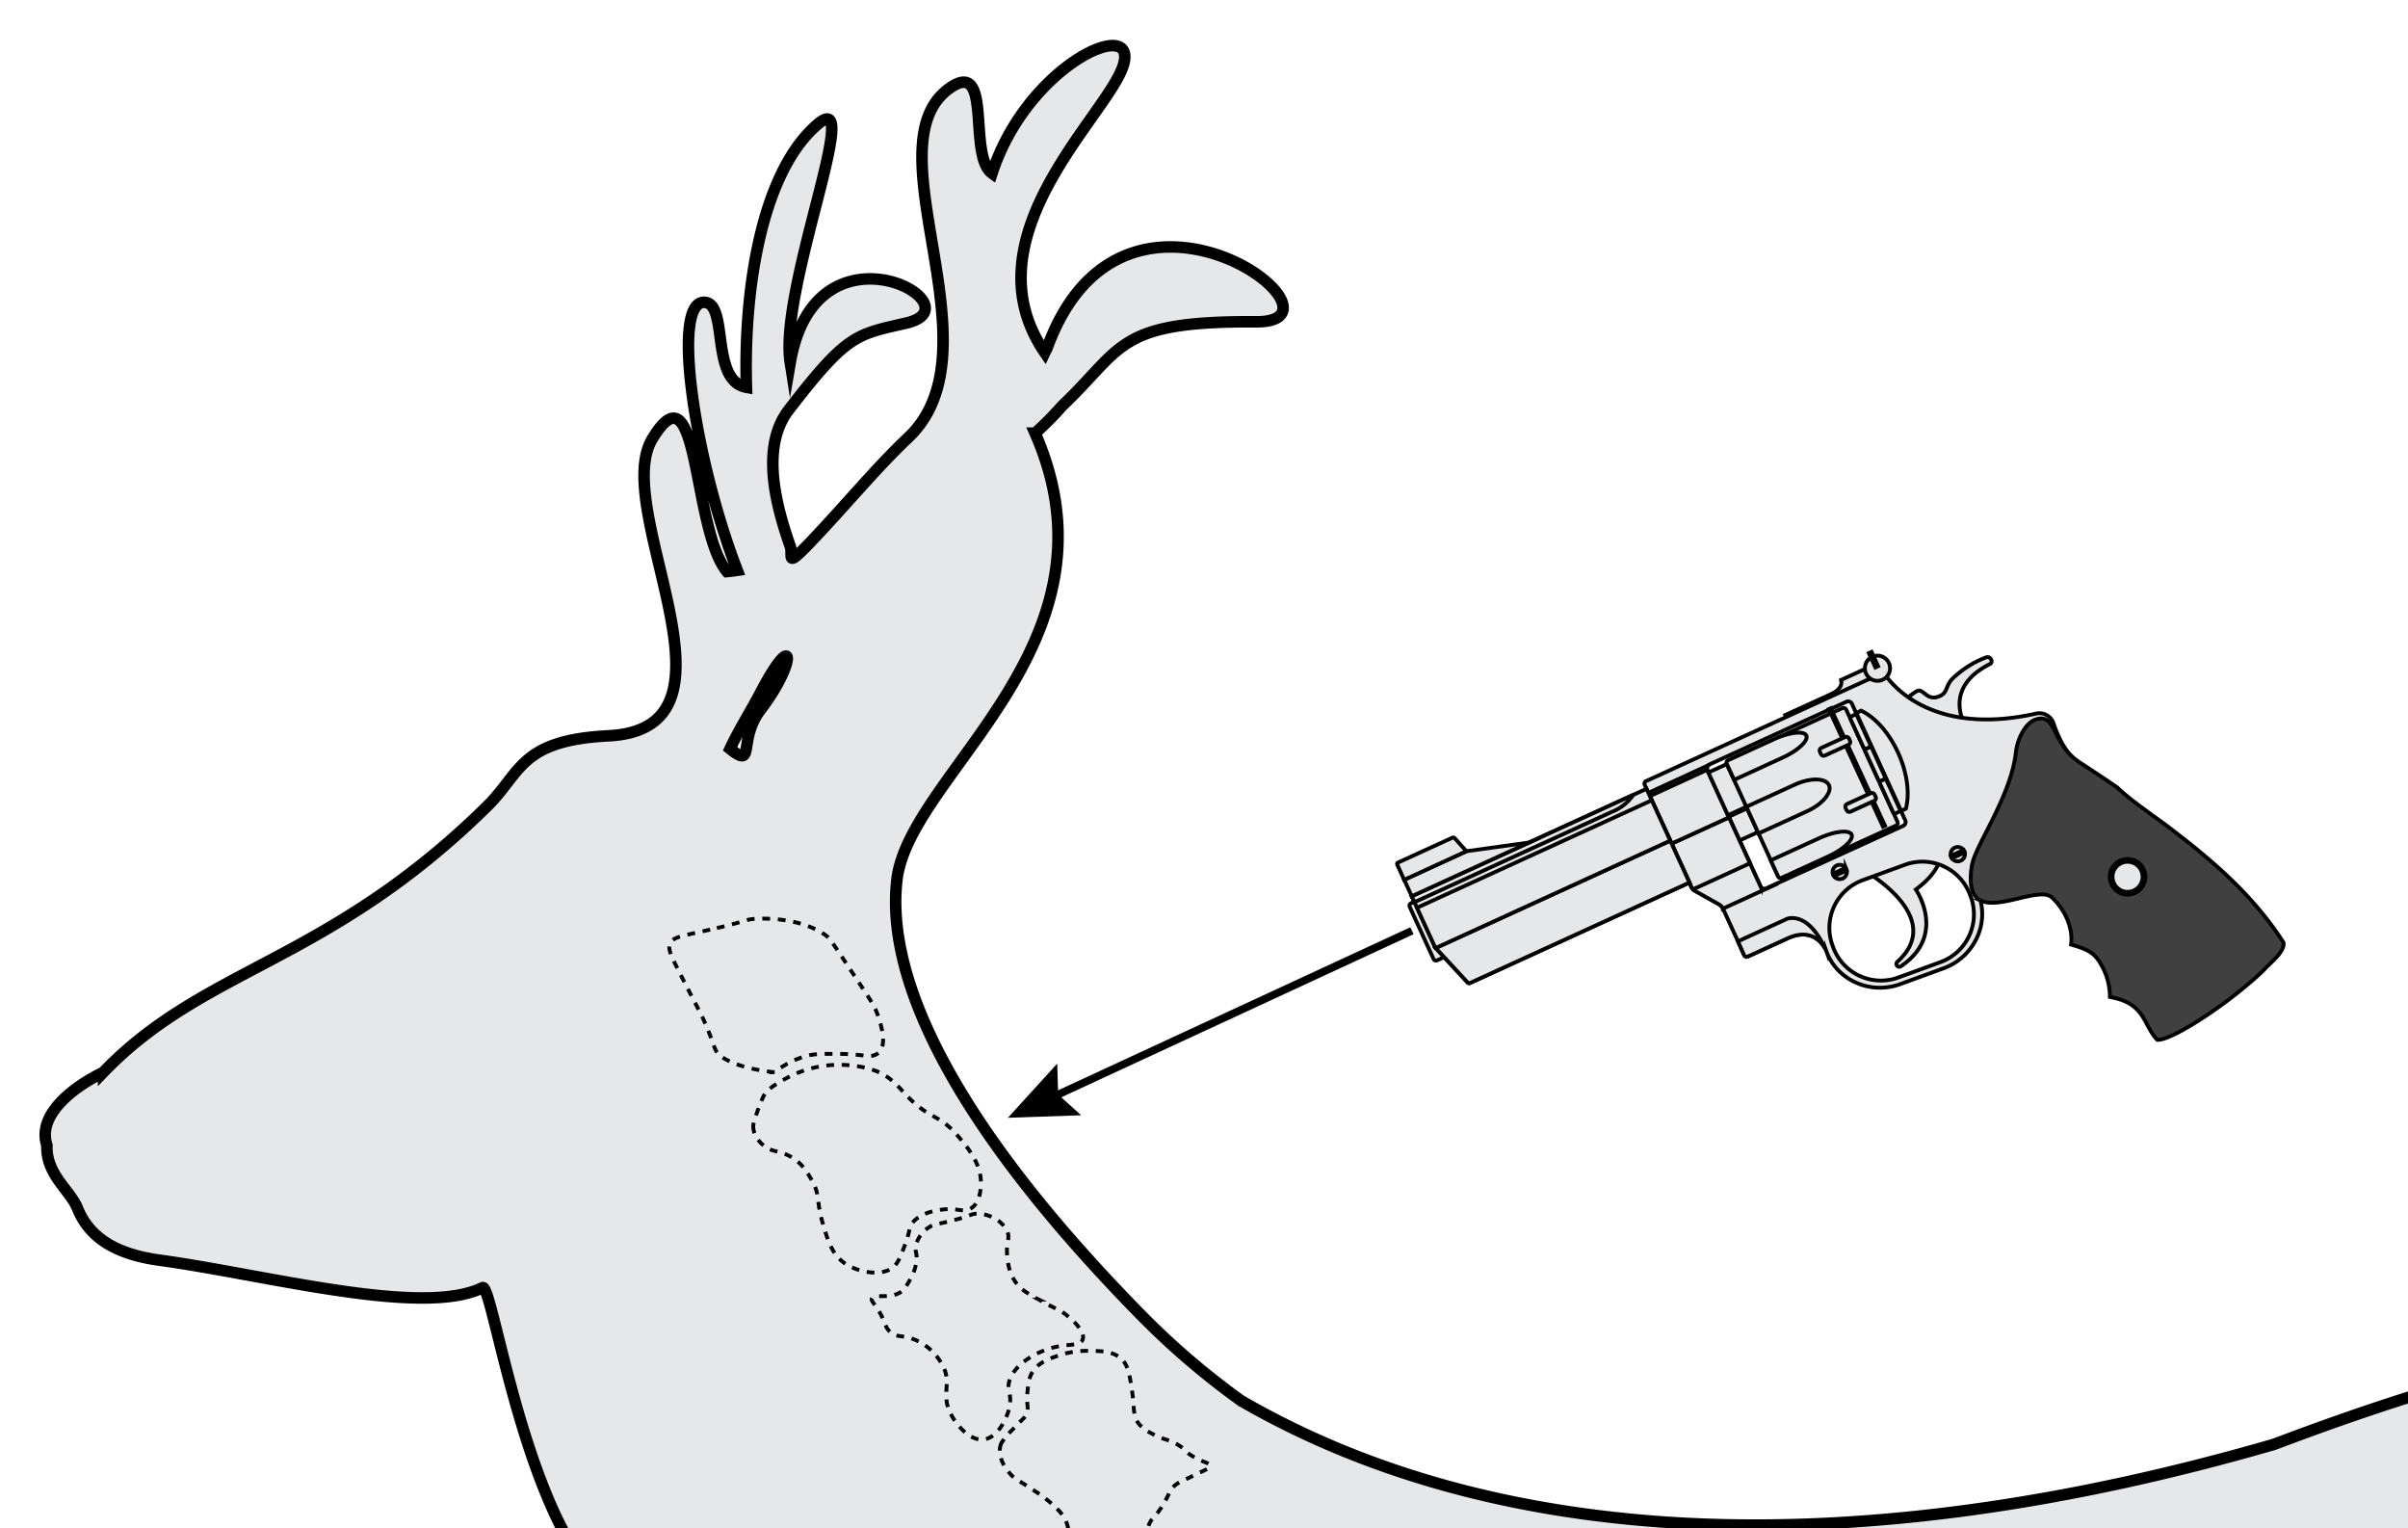 <?xml version="1.0" encoding="UTF-8" standalone="no"?>
<svg id="Layer_1" data-name="Layer 1" xmlns="http://www.w3.org/2000/svg" viewBox="-10 -10 626.25 397.37"><defs><style>.cls-1,.cls-2,.cls-5,.cls-7{fill:#e6e7e8;}.cls-1,.cls-2,.cls-3,.cls-4,.cls-6,.cls-7{stroke:#000;stroke-miterlimit:10;}.cls-1{stroke-width:3px;fill-rule:evenodd;}.cls-3{fill:#404041;}.cls-4,.cls-6{fill:none;}.cls-4{stroke-width:2px;}.cls-6{stroke-dasharray:2.02 2.02;}.cls-7{stroke-dasharray:2;}</style></defs><title>Töten von Wild_ Pistole_Träger</title><path class="cls-1" d="M2.2,287.81c-.3,7.54,6.07,11.67,7.94,16.34,3.39,8.48,11.29,12.12,21.36,13.51,28,3.84,68.34,14.86,84,7.14,2.09-1,7.83,37.73,20.65,62.65,42.1,81.87,107.78,170,119.87,182.28-2.84,61.73,57.7,128.61,58.94,127a425.76,425.76,0,0,1,15.32,81.61c5,55.47,8.91,132,1.46,185C318.17,1060,305.15,1033.25,281,1090c19.53,7,30.75,3.5,44.21-2.15-4.19-65.64,45.61-38.56,46.92-74.87,2.52-69.88-9.2-146.42,8.16-271.54a442.34,442.34,0,0,1,13.94,52.12c11.06,54.59,23.39,130.23,21.82,183.74-2.85,97.54-25.15,60.52-42.95,119.61,20.19,4.86,36.61,5,49.36-2.14-11.39-64.78,41.85-36.4,39.16-72.63-6.1-82-32.81-171-17.56-342.58q1.17-13.16,2.67-26.94c44.68-26,208.49,21.82,272-38.39,38.51,106.21,130.34,187,132.41,201.44,3.65,25.31-14.94,66.21-30.16,94-53.88,98.27-73.74,136.52-73.74,144.81-4.39,5.82-43.75,25.34-45.87,47.17,15.76,4.32,44.74,1.16,63,0,5.84-14.41,8.74-33.6,31.24-42.6,15.5-6.21-10-54,122.09-235.06-17.19,69.33,13.5,106.53,5.54,165.49-5.33,39.53-26,46-43,103,14.15,6.74,44.26,4.69,54.89-1-6.41-41.29,21.33-42.48,29.11-60,9.75-21.93-17,25.58.44-166,5.36-58.82,27.73-96-24.87-129.88-23.67-15.25-106.7-107-66.32-193.44,5.43-11.64,0,0,6.62-25.52-11.31,60.35,15.13,23.87,24.13-9.13,10.29-37.74-13-111-102.6-149.45-31.49-13.52-77.26-17.81-124.36-17.64-32.21.12-94.33,24.66-96,25.16-111.1,32.14-203,26.53-268.49-11.37A199.26,199.26,0,0,1,286.83,332c-48.11-48.94-66.68-87-63.56-113.3,3.27-27.64,60.09-61.12,35.93-116.07a80.79,80.79,0,0,0,7-7.06c16-15.14,14-22.14,50.47-21.9,27.84.19-34.51-48.24-54.42,7-.17.32-.36.64-.53,1-20.56-30.17,16.5-61.78,20.44-74.76s-25,0-34.16,28.14c-6.41-4.63.32-30.2-11.05-22.11-21.1,15,13.59,67.92-10.79,90.89-8.13,7.66-16.16,17.44-25.26,27-6.95,7.28-4.53,3.65-5.38,1.21-3.69-10.51-7.84-25.83-.36-35.51C210.4,76.75,212.69,77,225.69,74c19.25-4.44-23.51-28.57-30.17,10.23-3-19.14,19.19-72.17,7.22-62-14.89,12.58-19.39,43.73-18.61,68.47-9.37-1.68-4.69-21.27-10.66-22.07-9.13-1.23-3,40.42,8.26,69.66-.88.13-1.77.24-2.67.32-9.16-11.11-7.07-55-19.42-34.49-11.14,18.52,26.9,75.27-11.39,77.2-23.07,1.16-22.65,9.55-31.58,18.34-41.49,40.82-73.42,41.68-99.87,69.21C16.8,268.85-1.25,277.1,2.2,287.81ZM179.86,184.7c2.13-4.63,5.67-10.25,7.82-14.4,9.17-17.63,9.62-8.2.17,4.16C181.75,182.42,186.61,190.07,179.86,184.7Z"></path><path class="cls-2" d="M474.92,216.42s21.4,12,8.57,23.61c0,0-.55.5-.17,1a.74.74,0,0,0,1,.25c12.16-8.16,3.93-20,3.93-20,7-5.17,6.44-9.31,6.44-9.31Z"></path><path class="cls-2" d="M502.49,181s-9.05-11.2,5-18.33c0,0,.83-.32.27-1.31a1,1,0,0,0-1.16-.46,25.81,25.81,0,0,0-9,5.74c-1.76,2-1,3.68-3.59,4.53s-3.52-1.39-4.79-1.62-5.45,4.23-5.45,4.23Z"></path><path class="cls-2" d="M466.29,170.43c2.7-1.24,2.76-2.77,2.52-3.64l7.85-3.59,1.81,3.94L455.16,177.8l-.86-1.89Z"></path><path class="cls-2" d="M417.73,194.05l12.14,26.52a2.5,2.5,0,0,0,.94,1l6.28,3.53a2.64,2.64,0,0,1,.94,1l5.58,12.2a.73.73,0,0,0,1,.36l10.28-4.7c7.6-3.48,10.06,3.28,10.06,3.28a14.15,14.15,0,0,0,3.09,5,14.77,14.77,0,0,0,4.67,3.26,15,15,0,0,0,5.6,1.3,15.33,15.33,0,0,0,5.91-.93l11.23-4.1c.39-.14.77-.3,1.14-.47a15.29,15.29,0,0,0,7.67-7.75,14.41,14.41,0,0,0,.39-10.77l-.4-1.09c-.08-.21-.16-.42-.25-.63v0l-.07-.18c-.3-.73-1.19-3.31.3-5l.13-.14.1-.11,25.82-27.42c-3.18-2.49-5.14-6.93-6.19-10.06a3.89,3.89,0,0,0-4.52-2.62c-29.93,6.7-39.68-10.7-39.68-10.7l-61.76,28.25A.74.74,0,0,0,417.73,194.05Zm49.12,42.49-.37-1a13.2,13.2,0,0,1,8.14-16.75l10.65-3.89a13.2,13.2,0,0,1,17,7.56l.38,1a13.22,13.22,0,0,1-8.14,16.75l-10.66,3.89A13.22,13.22,0,0,1,466.85,236.54ZM434,190.23a1.09,1.09,0,0,1,.54-1.45l35.65-16.31a1.09,1.09,0,0,1,1.45.54l13.85,30.27a1.09,1.09,0,0,1-.54,1.45L449.32,221a1.09,1.09,0,0,1-1.45-.54Z"></path><path class="cls-2" d="M466.77,217.5a1.86,1.86,0,1,0,.92-2.47A1.88,1.88,0,0,0,466.77,217.5Z"></path><path class="cls-2" d="M470.15,216a1.54,1.54,0,0,1,.12.34L467,217.81a1.92,1.92,0,0,1-.18-.31,1.35,1.35,0,0,1-.11-.34l3.32-1.52A3.07,3.07,0,0,1,470.15,216Z"></path><path class="cls-2" d="M497.47,212.87a1.86,1.86,0,1,0,.92-2.47A1.87,1.87,0,0,0,497.47,212.87Z"></path><path class="cls-2" d="M500.86,211.32a1.35,1.35,0,0,1,.11.34l-3.32,1.51a1.56,1.56,0,0,1-.29-.64l3.32-1.52A1.57,1.57,0,0,1,500.86,211.32Z"></path><path class="cls-3" d="M583.88,235.07c.37,2.19-2.72,4.64-4.55,6.53-1,1.06-2.23,2.19-3.55,3.34a120.69,120.69,0,0,1-14.25,10.59c-4.76,3-8.88,5-10.5,4.82-1.95-2-2.9-5-4.48-7-1.91-2.38-4.32-3.48-7.82-4.13a16.9,16.9,0,0,0-2.63-9c-1.57-2.58-3.4-3.44-7.47-4.63.61-4.61-1.91-9.44-5-12.25s-13.45,3.13-18.39.86a4.14,4.14,0,0,1-1.5-1.17c-1.11-1.41-1.55-3.85-.93-7.86.42-2.78,3-7.24,5.59-12.51s5.24-11.27,5.9-17.24c.33-2.93,2.08-6.8,4.57-8.13,2-.86,3.18-.51,4.12.52a8.42,8.42,0,0,1,1,1.52c1.39,2.49,2.8,6.2,6.81,8.86,3.05,2,6.44,4.22,9.75,6.49a4,4,0,0,1,.42.4c3.82,3.52,9,6.92,13.58,10.4,3.13,2.4,6.25,4.86,9.31,7.45,2.73,2.32,5.41,4.75,8,7.35a97.12,97.12,0,0,1,6.85,7.63A85,85,0,0,1,583.88,235.07Z"></path><path class="cls-2" d="M539.11,219.9a4.63,4.63,0,1,0,2.28-6.13A4.61,4.61,0,0,0,539.11,219.9Z"></path><path class="cls-2" d="M539.76,219.6a3.91,3.91,0,1,0,1.93-5.18A3.9,3.9,0,0,0,539.76,219.6Z"></path><path class="cls-2" d="M454.86,234l-10.28,4.7a.73.73,0,0,1-1-.36L442,234.75l12.77-5.85s5.32-2.17,9.82,7.62C463.63,234.85,460.83,231.27,454.86,234Z"></path><rect class="cls-2" x="439.1" y="193.42" width="41.39" height="6.79" transform="translate(-40.2 209.13) rotate(-24.58)"></rect><path class="cls-2" d="M434.59,188.84a1.09,1.09,0,0,0-.54,1.45l13.85,30.27a1.09,1.09,0,0,0,1.45.54l3-1.38h0l-14.28,6.54,0-.07a2.71,2.71,0,0,0-.94-1l-6.28-3.52a2.56,2.56,0,0,1-.94-1l-11.22-24.52Z"></path><path class="cls-2" d="M439.65,202.53l5.46,11.93-14.79,6.77a2.15,2.15,0,0,1-.42-.59l-5.17-11.29Z"></path><path class="cls-2" d="M439.65,202.53l-14.92,6.82L419.07,197,434,190.15a.78.78,0,0,0,.05.14Z"></path><path class="cls-2" d="M474,174.77c3.57,1.67,7.24,5.65,9.67,11s3,10.69,2,14.49l-1.25.57-11.64-25.45Z"></path><path class="cls-2" d="M475.3,165.11a3.27,3.27,0,1,0,1.61-4.33A3.27,3.27,0,0,0,475.3,165.11Z"></path><rect class="cls-2" x="476.84" y="159.44" width="0.78" height="4.08" transform="translate(-23.92 213.18) rotate(-24.58)"></rect><rect class="cls-2" x="436.59" y="189.13" width="5.45" height="12.22" transform="translate(-41.4 200.47) rotate(-24.58)"></rect><rect class="cls-2" x="444.22" y="179.34" width="34.13" height="33.58" rx="0.73" transform="translate(-39.78 209.69) rotate(-24.58)"></rect><rect class="cls-2" x="471.58" y="174.5" width="0.56" height="33.58" transform="matrix(0.91, -0.42, 0.42, 0.91, -36.81, 213.65)"></rect><rect class="cls-2" x="469.73" y="197.5" width="8.31" height="2.19" rx="0.73" transform="translate(-39.66 215.16) rotate(-24.58)"></rect><rect class="cls-2" x="463.06" y="182.91" width="8.31" height="2.19" rx="0.73" transform="translate(-34.2 211.06) rotate(-24.58)"></rect><path class="cls-2" d="M444.18,199.77l12.6-5.76c4-1.84,8-1.78,8.88.12s-1.7,5-5.71,6.8l-12.6,5.77Z"></path><path class="cls-2" d="M471.55,207c.6,1.32-2.19,3.9-6.2,5.74l-11.94,5.46a.72.72,0,0,1-1-.36l-1.9-4.14,12.6-5.76C467.17,206.1,470.94,205.68,471.55,207Z"></path><path class="cls-2" d="M439.44,187.66l11.94-5.46c4-1.83,7.79-2.26,8.39-.94s-2.18,3.91-6.19,5.74L441,192.77l-1.9-4.14A.75.75,0,0,1,439.44,187.66Z"></path><rect class="cls-2" x="476.72" y="184" width="1.9" height="9.27" rx="0.62" transform="translate(-35.18 215.82) rotate(-24.58)"></rect><rect class="cls-2" x="472.87" y="175.6" width="1.9" height="9.27" rx="0.62" transform="translate(-32.03 213.46) rotate(-24.58)"></rect><rect class="cls-2" x="480.56" y="192.4" width="1.9" height="9.27" rx="0.62" transform="translate(-38.33 218.18) rotate(-24.58)"></rect><rect class="cls-2" x="359.36" y="222.72" width="7.97" height="16.32" rx="0.66" transform="translate(-63.11 172.09) rotate(-24.58)"></rect><path class="cls-2" d="M372.26,245.6l57.1-26.13-11.15-24.38L357.15,223l6.11,13.35,8.42,9.1A.54.54,0,0,0,372.26,245.6Z"></path><path class="cls-2" d="M424.38,208.58l5,10.89-57.1,26.13a.54.54,0,0,1-.58-.12l-8.32-9Z"></path><polygon class="cls-2" points="419.58 198.08 424.38 208.58 363.36 236.5 363.26 236.38 358.52 226.02 419.58 198.08"></polygon><path class="cls-2" d="M409.26,201.06l-51.4,23.52-.71-1.55,57.64-26.37A12.05,12.05,0,0,1,409.26,201.06Z"></path><polygon class="cls-2" points="355.19 218.74 371.37 211.33 387.68 209.06 357.15 223.03 355.19 218.74"></polygon><path class="cls-2" d="M371.37,211.33l-3.05-3.41a.51.51,0,0,0-.57-.12l-14.2,6.49a.37.37,0,0,0-.18.48l1.81,4Z"></path><line class="cls-4" x1="262.96" y1="275.62" x2="357.2" y2="232"></line><polygon points="271.17 279.98 265.2 274.58 264.95 266.54 252.13 280.63 271.17 279.98"></polygon><path class="cls-5" d="M174.7,231.71c-7.17,1.63-9.27,1.81-10.3,3.34-.91,1.37.07,3.38,2.08,7.33,4.58,9.05,4.92,9.49,6,11.7,3.83,8,2.71,9.09,5.58,10.95,4.71,3.05,13.39,3.76,13.39,3.76a23.37,23.37,0,0,1,8.44-4.28c2.08-.51,3.88-.5,7.48-.5,7.11,0,8.61,1.08,10.37.21,3.31-1.65,1.54-7.21.7-9.82s-1.79-4-5.71-9.9c-6.75-10.19-6.89-10.63-8.47-11.65-7.06-4.59-16.74-4-17.82-3.95C183.63,229.09,184.76,229.43,174.7,231.71Z"></path><path class="cls-6" d="M174.7,231.71c-7.17,1.63-9.27,1.81-10.3,3.34-.91,1.37.07,3.38,2.08,7.33,4.58,9.05,4.92,9.49,6,11.7,3.83,8,2.71,9.09,5.58,10.95,4.71,3.05,13.39,3.76,13.39,3.76a23.37,23.37,0,0,1,8.44-4.28c2.08-.51,3.88-.5,7.48-.5,7.11,0,8.61,1.08,10.37.21,3.31-1.65,1.54-7.21.7-9.82s-1.79-4-5.71-9.9c-6.75-10.19-6.89-10.63-8.47-11.65-7.06-4.59-16.74-4-17.82-3.95C183.63,229.09,184.76,229.43,174.7,231.71Z"></path><path class="cls-7" d="M185.9,282.67c-.11,2.63,2,4.61,2.51,5,2.24,2,4,1.37,6.88,2.89,3.12,1.62,4.53,4.05,5.78,6.21,2.29,3.95,1.17,5.28,2.82,11,1.46,5,2.55,8.75,6.36,11.06,3.31,2,8.6,2.92,11.59,1,1.55-1,2.21-2.71,3.52-6.16,1.51-3.95.89-4.63,2.25-6.09,2.42-2.6,6.85-3,7.84-3.13,3.66-.35,4.89.8,6.73-.08,2.54-1.22,2.8-4.64,2.9-5.85.42-5.48-3.06-9.73-5.82-13-5.21-6.17-7.38-4.18-13.72-10.95-2.13-2.27-4-4.68-7.85-6.16a25.83,25.83,0,0,0-6.42-1.39,29.53,29.53,0,0,0-7,.11,29,29,0,0,0-10.21,3.47c-2.57,1.47-4.29,2.45-5.46,4.37a42.42,42.42,0,0,0-2,5.13A9,9,0,0,0,185.9,282.67Z"></path><path class="cls-7" d="M216.77,327.56c-.28.49.23,1,1.08,2.22,2.76,4,2,5.4,4.05,6.82,1.57,1.1,2.51.6,5,1.35a14.37,14.37,0,0,1,7.81,6.31c3.32,5.2-.32,7.92,2.64,13.54,1.51,2.86,5,7,8.62,6.45,3.45-.53,5.81-5.17,6.52-8.19.88-3.8-1-4.63.24-7.61,1.73-4.33,7.22-6.66,8.31-7.12,5.58-2.36,9.4-1,10.43-2.82,1.16-2.07-2.71-5.58-4.67-7-1.79-1.3-2.45-1.19-6.63-3.61a27.26,27.26,0,0,1-4.76-3c-3.11-3.06-3.4-7.17-3.5-8.75-.25-3.6.9-4.12,0-6.08-1.2-2.59-4.54-4.51-7.8-4.5-1.54,0-1.3.43-6,1.68-4.4,1.16-5.23.95-6.74,2a8.06,8.06,0,0,0-3.11,4.31c-.5,1.87.39,2.09.05,4.59a12.77,12.77,0,0,1-1.67,4.65c-.95,1.67-1.43,2.51-2.4,3.16C221.33,327.82,217.47,326.36,216.77,327.56Z"></path><path class="cls-7" d="M250.41,365.24c-1.46,3.38,1.47,7,2.05,7.67,1.52,1.86,2.61,2,6.14,4.44a33.94,33.94,0,0,1,7,5.66c3.46,4.08,1.34,6,4.62,11.79,1.33,2.36,3.27,5.67,7.56,7.56.69.31,6.36,2.82,9.71.53a5.82,5.82,0,0,0,2.27-3.94c.42-2.32-.82-2.85-1.37-6.26a10.93,10.93,0,0,1,.45-6.35c.7-1.62,1.15-1.34,3-4.09,2.46-3.67,2.1-4.83,4.14-6.37.31-.23,1.48-.8,3.82-1.93,3.94-1.9,4.9-2.22,4.92-2.8,0-.84-2-.89-4.83-2.69-2-1.25-1.52-1.54-3.36-2.7-2.53-1.6-3.72-1.25-6.73-2.9a12.42,12.42,0,0,1-3.26-2.25c-2.06-2.17-1.44-4.24-2.1-8.76-.7-4.76-1.09-7.41-3.47-9.08-2.12-1.48-4.88-1.51-7.9-1.54a23.33,23.33,0,0,0-8,1.29c-2.28.81-4.5,1.6-6.05,3.51-1.4,1.72-1.57,3.52-1.82,6-.34,3.52.57,4.05-.37,5.87-.6,1.13-1,1.05-3.58,3.9A18.5,18.5,0,0,0,250.41,365.24Z"></path></svg>
